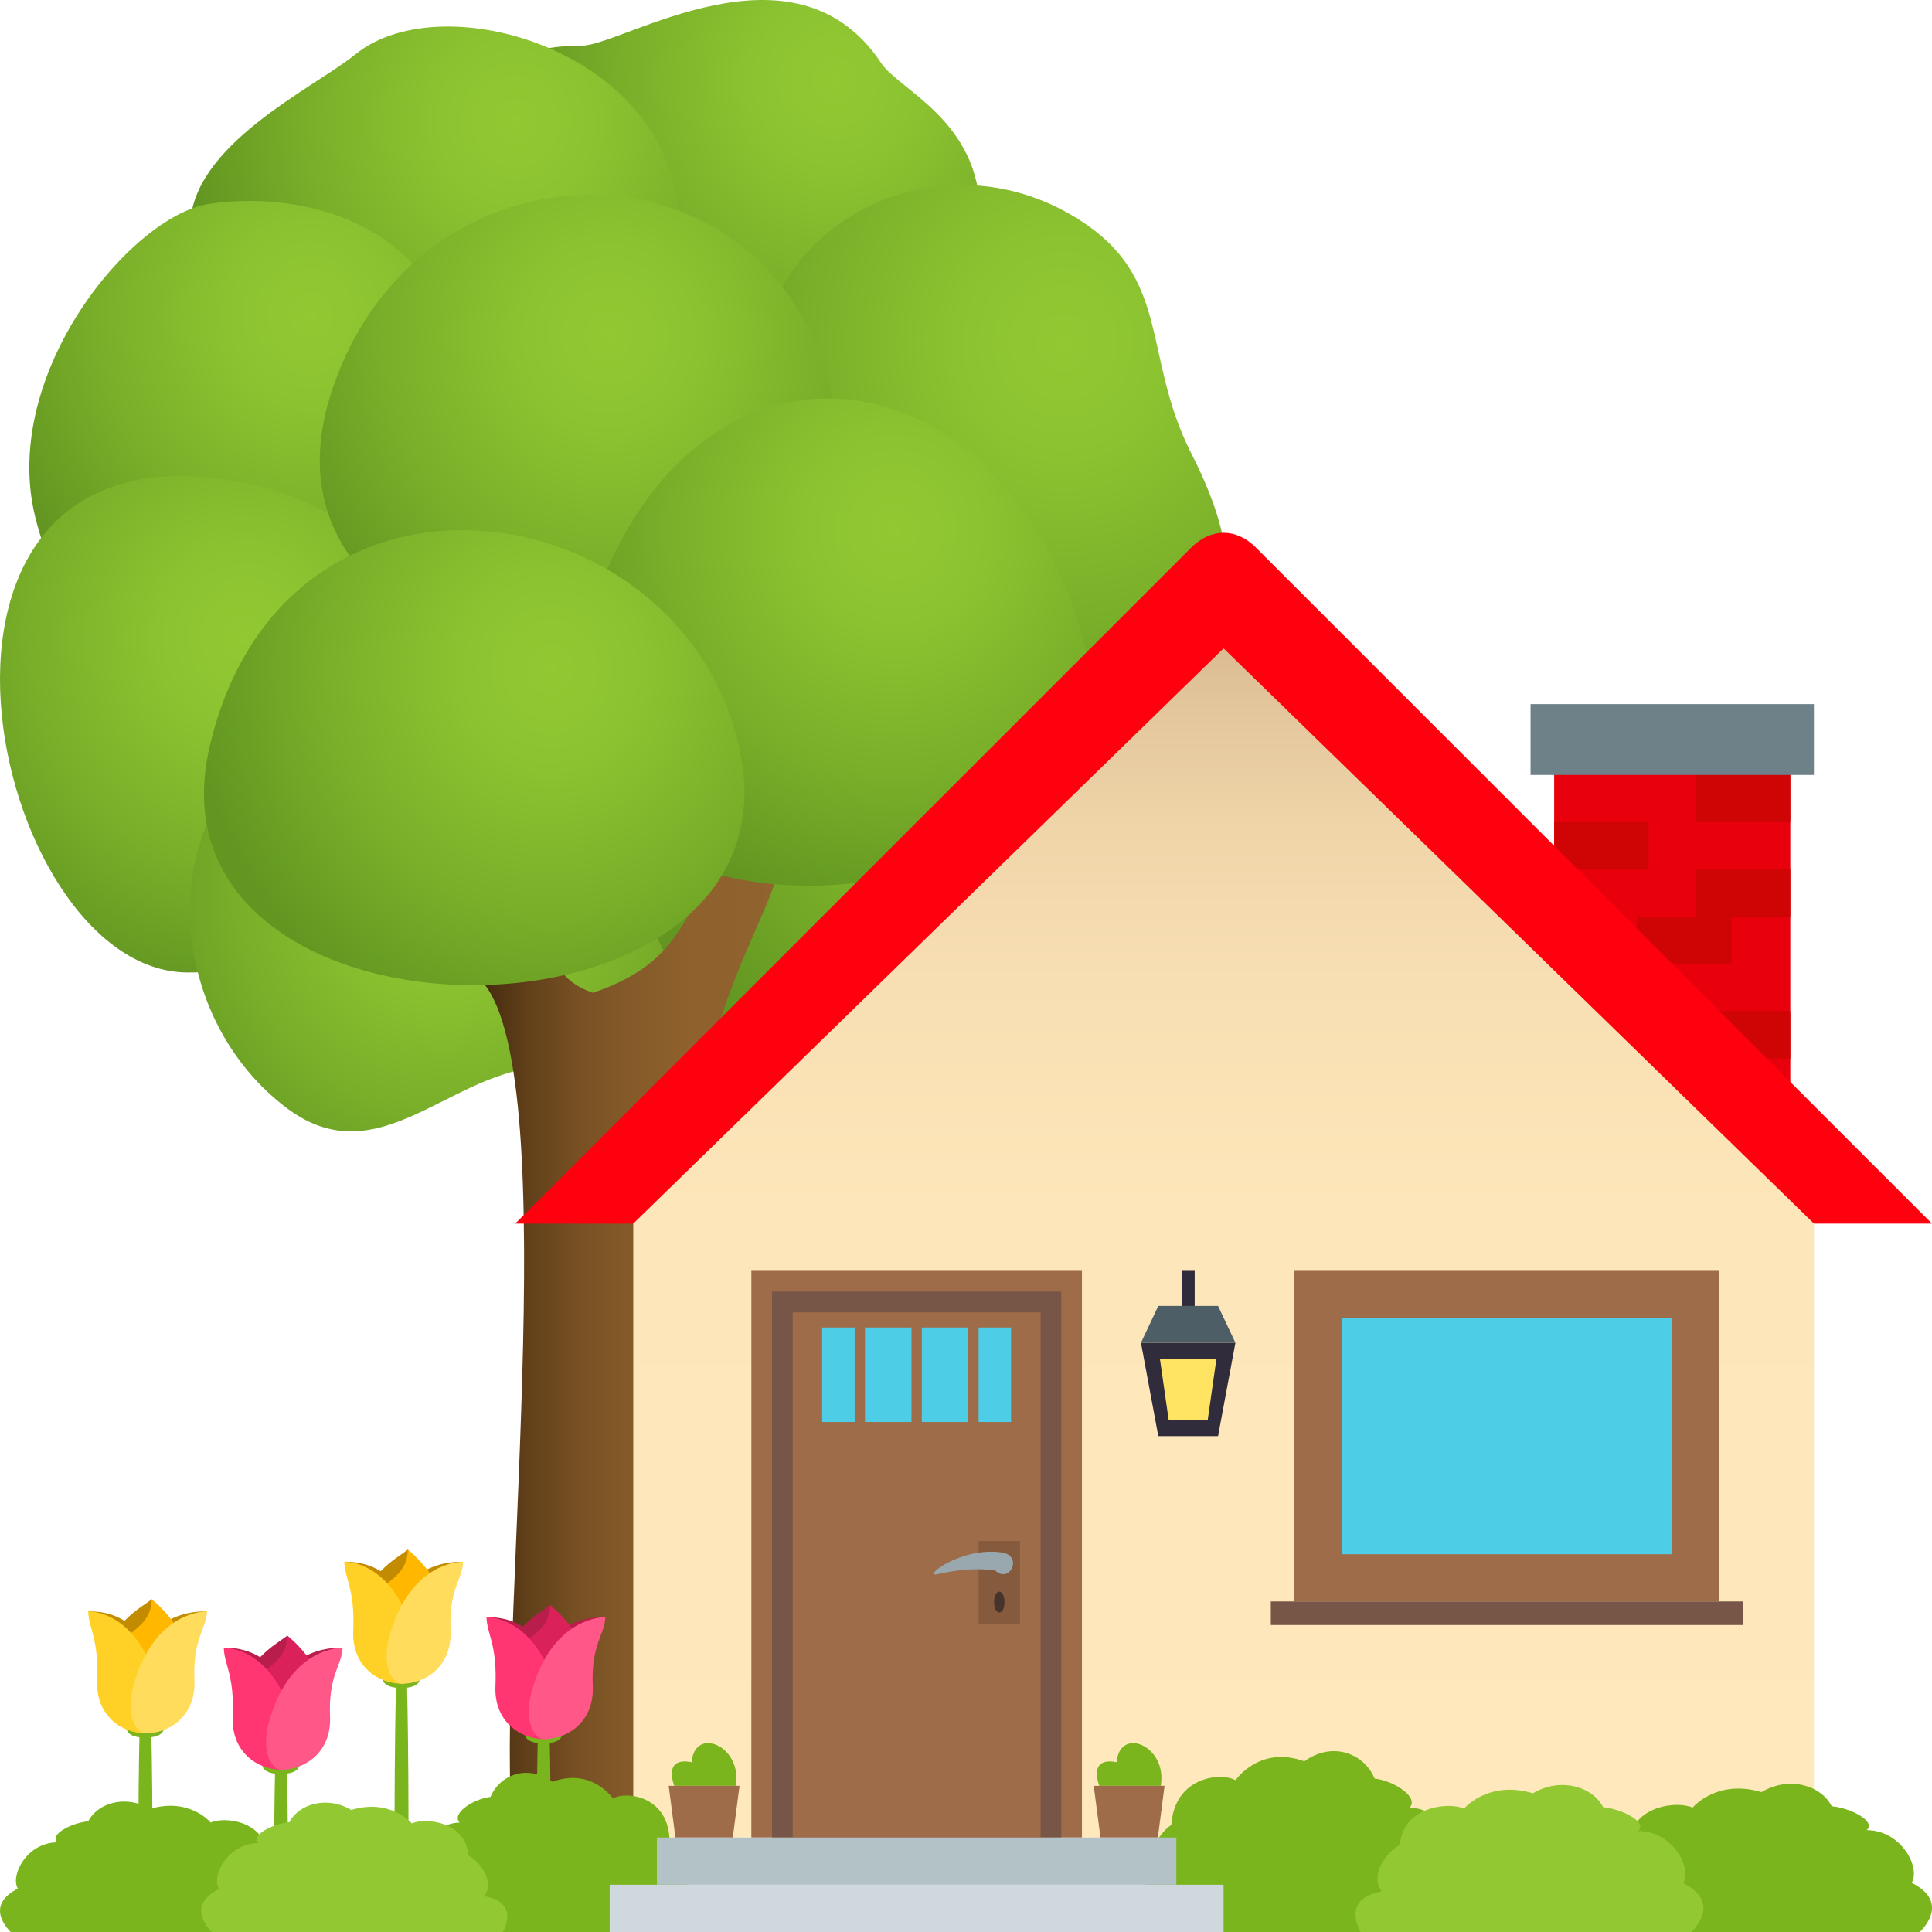 <svg xmlns="http://www.w3.org/2000/svg" xml:space="preserve" style="enable-background:new 0 0 64 64" viewBox="0 0 64 64"><radialGradient id="a" cx="541.04" cy="782.045" r="15.187" gradientTransform="matrix(0 -1.023 -.953 0 779.184 575.353)" gradientUnits="userSpaceOnUse"><stop offset="0" style="stop-color:#92c932"/><stop offset=".262" style="stop-color:#8bc230"/><stop offset=".644" style="stop-color:#79ae29"/><stop offset="1" style="stop-color:#629621"/></radialGradient><path d="M37.12 17.56C3.15 24.699 22.47 33.94 24.11 35.639c5.904 6.114 24.622-7.71 13.012-18.077z" style="fill:url(#a)"/><radialGradient id="b" cx="377.5" cy="12.725" r="11.571" gradientTransform="matrix(-.954 0 0 1.022 387.77 -10.348)" gradientUnits="userSpaceOnUse"><stop offset="0" style="stop-color:#92c932"/><stop offset=".262" style="stop-color:#8bc230"/><stop offset=".644" style="stop-color:#79ae29"/><stop offset="1" style="stop-color:#629621"/></radialGradient><path d="M19.271 1.513c-10.185 0 13.196 16.52 13.196 5.6 0-3.107-2.684-4.13-3.273-5.02-2.877-4.343-8.58-.58-9.923-.58z" style="fill:url(#b)"/><radialGradient id="c" cx="-162.692" cy="14.06" r="11.375" gradientTransform="matrix(.954 0 0 1.022 172.297 -10.348)" gradientUnits="userSpaceOnUse"><stop offset="0" style="stop-color:#92c932"/><stop offset=".262" style="stop-color:#8bc230"/><stop offset=".644" style="stop-color:#79ae29"/><stop offset="1" style="stop-color:#629621"/></radialGradient><path d="M22.485 7.471c0 10.919-9.829 8.606-16.189.077 0-2.741 4.081-4.616 5.482-5.752 2.939-2.38 10.707 0 10.707 5.675z" style="fill:url(#c)"/><radialGradient id="d" cx="-169.81" cy="20.345" r="11.539" gradientTransform="matrix(.954 0 0 1.022 172.297 -10.348)" gradientUnits="userSpaceOnUse"><stop offset="0" style="stop-color:#92c932"/><stop offset=".262" style="stop-color:#8bc230"/><stop offset=".644" style="stop-color:#79ae29"/><stop offset="1" style="stop-color:#629621"/></radialGradient><path d="M15.063 11.186c3.106 10.402-11.288 16.493-13.896 5.94C0 12.402 4.334 7.154 6.92 6.755c2.73-.418 6.933.378 8.144 4.43z" style="fill:url(#d)"/><radialGradient id="e" cx="541.75" cy="238.456" r="11.751" gradientTransform="matrix(0 -1.023 .953 0 -219.118 575.353)" gradientUnits="userSpaceOnUse"><stop offset="0" style="stop-color:#92c932"/><stop offset=".262" style="stop-color:#8bc230"/><stop offset=".644" style="stop-color:#79ae29"/><stop offset="1" style="stop-color:#629621"/></radialGradient><path d="M7.94 15.963c10.035 1.866 8.475 16.252-1.71 16.252-6.62 0-10.502-18.521 1.71-16.252z" style="fill:url(#e)"/><radialGradient id="f" cx="608.729" cy="489.409" r="11.281" gradientTransform="matrix(-.447 -.904 .842 -.479 -125.252 814.239)" gradientUnits="userSpaceOnUse"><stop offset="0" style="stop-color:#92c932"/><stop offset=".262" style="stop-color:#8bc230"/><stop offset=".644" style="stop-color:#79ae29"/><stop offset="1" style="stop-color:#629621"/></radialGradient><path d="M8 25.491c7.113-7.816 20.994 11.882 10.973 9.92-3.608-.707-6.13 3.83-9.491 1.282C5.915 33.99 5.229 28.54 8 25.492z" style="fill:url(#f)"/><radialGradient id="g" cx="369.538" cy="21.235" r="14.362" gradientTransform="matrix(-.954 0 0 1.022 387.77 -10.348)" gradientUnits="userSpaceOnUse"><stop offset="0" style="stop-color:#92c932"/><stop offset=".262" style="stop-color:#8bc230"/><stop offset=".644" style="stop-color:#79ae29"/><stop offset="1" style="stop-color:#629621"/></radialGradient><path d="M25.342 10.846c-3.107 10.4 20.768 17.198 14.135 4.202-1.743-3.414-.537-6.062-4.212-8.052-3.9-2.11-8.71-.204-9.923 3.85z" style="fill:url(#g)"/><linearGradient id="h" x1="374.924" x2="384.968" y1="44.656" y2="44.656" gradientTransform="matrix(-1 0 0 1 400.697 0)" gradientUnits="userSpaceOnUse"><stop offset="0" style="stop-color:#91632e"/><stop offset=".292" style="stop-color:#8e612d"/><stop offset=".496" style="stop-color:#855a29"/><stop offset=".672" style="stop-color:#764f22"/><stop offset=".833" style="stop-color:#603f19"/><stop offset=".982" style="stop-color:#442a0d"/><stop offset="1" style="stop-color:#40270b"/></linearGradient><path d="M25.75 28.917c-.592 2.677-5.21 7.315-4.08 30.785.122 2.563-4.59 2.618-4.73.392-.415-6.614 1.852-25.59-1.21-27.804 3.33-3.194 1.479-.19 3.916.596 3.556-1.202 2.819-3.336 5.019-5.04 1.014-.785 1.179.648 1.085 1.071z" style="fill:url(#h)"/><radialGradient id="i" cx="385.341" cy="21" r="12.318" gradientTransform="matrix(-.954 0 0 1.022 387.77 -10.348)" gradientUnits="userSpaceOnUse"><stop offset="0" style="stop-color:#92c932"/><stop offset=".262" style="stop-color:#8bc230"/><stop offset=".644" style="stop-color:#79ae29"/><stop offset="1" style="stop-color:#629621"/></radialGradient><path d="M10.915 13.2c-3.146 10.385 17.83 12.198 16.856 1.328C26.852 4.248 13.775 3.76 10.915 13.2z" style="fill:url(#i)"/><radialGradient id="j" cx="375.381" cy="27.277" r="12.568" gradientTransform="matrix(-.954 0 0 1.022 387.77 -10.348)" gradientUnits="userSpaceOnUse"><stop offset="0" style="stop-color:#92c932"/><stop offset=".262" style="stop-color:#8bc230"/><stop offset=".644" style="stop-color:#79ae29"/><stop offset="1" style="stop-color:#629621"/></radialGradient><path d="M19.119 22.067c-2.254 10.652 19.623 8.987 16.743-.99-3.01-10.433-14.23-10.9-16.743.99z" style="fill:url(#j)"/><radialGradient id="k" cx="387.342" cy="31.828" r="12.464" gradientTransform="matrix(-.954 0 0 1.022 387.77 -10.348)" gradientUnits="userSpaceOnUse"><stop offset="0" style="stop-color:#92c932"/><stop offset=".262" style="stop-color:#8bc230"/><stop offset=".644" style="stop-color:#79ae29"/><stop offset="1" style="stop-color:#629621"/></radialGradient><path d="M6.95 24.713c-2.493 10.589 19.996 10.55 17.52-.044-1.985-8.485-15.05-10.437-17.52.044z" style="fill:url(#k)"/><path d="M51.484 24.89h7.823v12.514h-7.823z" style="fill:#e8000d"/><path d="M56.178 25.671h3.128v1.565h-3.128zm-1.948 4.693h3.129v1.564H54.23z" style="fill:#cf0505"/><path d="M56.178 28.8h3.128v1.565h-3.128zm0 4.694h3.128v1.565h-3.128zm-4.694-6.258h3.129V28.8h-3.129z" style="fill:#cf0505"/><path d="M50.702 23.325h9.387v2.346h-9.387z" style="fill:#6e8189"/><path d="M41.6 18.134c-.647-.647-1.486-.647-2.133 0l-22.4 22.4H64l-22.4-22.4z" style="fill:#ff000e"/><linearGradient id="l" x1="40.534" x2="40.534" y1="60.871" y2="20.35" gradientUnits="userSpaceOnUse"><stop offset="0" style="stop-color:#ffe8bb"/><stop offset=".515" style="stop-color:#fde6b9"/><stop offset=".7" style="stop-color:#f8dfb3"/><stop offset=".833" style="stop-color:#efd4a8"/><stop offset=".939" style="stop-color:#e1c399"/><stop offset="1" style="stop-color:#d6b58c"/></linearGradient><path d="M40.533 21.478 20.978 40.533v20.338H60.09V40.533z" style="fill:url(#l)"/><path d="M18.012 55.336c.254 0 .23 5.845.23 5.845h-.46s-.024-5.845.23-5.845z" style="fill:#7ab51d"/><path d="M18.005 57.752c-.68 0-.614-.339-.614-.339h1.228s.066.339-.614.339z" style="fill:#7ab51d"/><path d="M18.806 53.855c-.198-.184-.407-.381-.586-.686-.155.129-.548.35-.898.714-.524-.317-.996-.31-1.205-.31 1.215 1.958 2.723 2.152 3.934 0-.201 0-.706-.007-1.245.282z" style="fill:#b81d4b"/><path d="M16.697 55.617c0 1.337 2.805 1.337 2.805 0 0-1.335-.977-2.195-1.282-2.448-.016 1.228-1.523 1.113-1.523 2.448z" style="fill:#db2159"/><path d="M18.434 56.034c.28 1.015-.114 1.578-.402 1.578-.802 0-1.672-.588-1.62-1.758.06-1.392-.281-1.711-.296-2.282.363 0 1.696.213 2.318 2.462z" style="fill:#ff3672"/><path d="M17.613 56.034c-.28 1.015.114 1.578.402 1.578.803 0 1.672-.588 1.621-1.758-.06-1.392.401-1.711.417-2.282-.364 0-1.819.213-2.44 2.462z" style="fill:#ff5788"/><path d="M9.31 56.349c.253 0 .228 5.899.228 5.899H9.08s-.025-5.9.23-5.9z" style="fill:#7ab51d"/><path d="M9.302 58.765c-.68 0-.614-.34-.614-.34h1.228s.066.34-.614.34z" style="fill:#7ab51d"/><path d="M10.103 54.866c-.198-.182-.407-.38-.586-.685-.155.13-.549.351-.898.715-.525-.317-.996-.312-1.205-.312 1.215 1.96 2.722 2.153 3.934 0-.201 0-.706-.005-1.245.282z" style="fill:#b81d4b"/><path d="M7.994 56.63c0 1.337 2.804 1.337 2.804 0 0-1.335-.976-2.195-1.28-2.45-.017 1.23-1.524 1.115-1.524 2.45z" style="fill:#db2159"/><path d="M9.731 57.047c.28 1.015-.114 1.578-.402 1.578-.802 0-1.672-.588-1.62-1.759.06-1.391-.281-1.71-.296-2.282.363 0 1.696.214 2.318 2.463z" style="fill:#ff3672"/><path d="M8.91 57.047c-.28 1.015.114 1.578.402 1.578.802 0 1.672-.588 1.621-1.759-.06-1.391.401-1.71.417-2.282-.364 0-1.82.214-2.44 2.463z" style="fill:#ff5788"/><path d="M13.302 53.501c.254 0 .229 7.68.229 7.68h-.46s-.024-7.68.23-7.68z" style="fill:#7ab51d"/><path d="M13.295 55.917c-.68 0-.615-.339-.615-.339h1.229s.066.339-.614.339z" style="fill:#7ab51d"/><path d="M14.095 52.019c-.197-.184-.408-.38-.585-.686-.156.13-.55.352-.899.715-.524-.317-.996-.312-1.204-.312 1.215 1.96 2.722 2.154 3.934 0-.203 0-.706-.005-1.246.283z" style="fill:#c28b00"/><path d="M11.986 53.782c0 1.336 2.805 1.336 2.805 0 0-1.335-.978-2.195-1.281-2.449-.018 1.229-1.524 1.114-1.524 2.45z" style="fill:#ffb700"/><path d="M13.724 54.2c.279 1.014-.114 1.577-.403 1.577-.803 0-1.671-.587-1.62-1.758.06-1.392-.28-1.711-.296-2.283.363 0 1.697.214 2.319 2.463z" style="fill:#ffd126"/><path d="M12.903 54.2c-.28 1.014.113 1.577.402 1.577.802 0 1.672-.587 1.62-1.758-.06-1.392.402-1.711.416-2.283-.362 0-1.817.214-2.438 2.463z" style="fill:#ffdc5c"/><path d="M4.818 55.145c.254 0 .229 6.036.229 6.036h-.46s-.024-6.036.23-6.036z" style="fill:#7ab51d"/><path d="M4.81 57.56c-.68 0-.614-.338-.614-.338h1.229s.065.338-.615.338z" style="fill:#7ab51d"/><path d="M5.611 53.662c-.198-.182-.408-.38-.585-.685-.157.13-.55.351-.9.715-.523-.317-.995-.312-1.203-.312 1.215 1.96 2.722 2.153 3.933 0-.202 0-.705-.005-1.245.282z" style="fill:#c28b00"/><path d="M3.502 55.426c0 1.337 2.805 1.337 2.805 0 0-1.335-.978-2.195-1.281-2.45-.018 1.23-1.524 1.115-1.524 2.45z" style="fill:#ffb700"/><path d="M5.24 55.843c.278 1.014-.114 1.578-.404 1.578-.802 0-1.67-.588-1.62-1.759.061-1.392-.28-1.71-.295-2.282.363 0 1.696.214 2.318 2.463z" style="fill:#ffd126"/><path d="M4.419 55.843c-.28 1.014.113 1.578.402 1.578.802 0 1.671-.588 1.62-1.759-.06-1.392.402-1.71.416-2.282-.363 0-1.818.214-2.438 2.463z" style="fill:#ffdc5c"/><path d="M36.992 58.375c-.98-.188-.575.783-.575.783h2.035c.231-1.33-1.367-1.985-1.46-.783z" style="fill:#7ab51d"/><path d="m36.231 59.158.224 1.713h1.9l.223-1.713z" style="fill:#9e6c49"/><path d="M22.912 58.375c-.978-.188-.575.783-.575.783h2.035c.231-1.33-1.367-1.985-1.46-.783z" style="fill:#7ab51d"/><path d="m22.151 59.158.224 1.713h1.9l.223-1.713zm20.729-17.06V53.05h14.08V42.098H42.88z" style="fill:#9e6c49"/><path d="M44.445 43.662h10.951v7.823H44.445z" style="fill:#4ecee6"/><path d="M42.098 53.05h15.645v.781H42.098z" style="fill:#785647"/><path d="M24.89 42.098h10.951v18.773H24.89z" style="fill:#9e6c49"/><path d="M25.574 42.787h9.582v18.084h-9.582z" style="fill:#785647"/><path d="M26.259 43.475h8.212v17.396h-8.212z" style="fill:#9e6c49"/><path d="M27.235 43.975h6.258v3.13h-6.258z" style="fill:#4ecee6"/><path d="M30.194 43.781h.342v3.518h-.342zm-1.882 0h.342v3.518h-.342zm3.764 0h.341v3.518h-.341z" style="fill:#9e6c49"/><path d="M32.418 51.048h1.369V53.8h-1.369z" style="fill:#855a3d"/><path d="M31.054 52.146c1.19-.273 1.914-.119 1.914-.119.49.448.924-.494.221-.598-1.352-.204-2.671.842-2.135.717z" style="fill:#99a8ae"/><path d="M33.274 53.07c0 .461-.343.461-.343 0 0-.458.343-.458.343 0z" style="fill:#45332c"/><path d="M39.145 42.098h.431v1.221h-.431zm1.205 5.475h-1.98l-.574-3.092h3.129z" style="fill:#302c3b"/><path d="M38.37 43.26h1.98l.575 1.221h-3.129z" style="fill:#4e5e67"/><path d="M40.007 47.04h-1.293l-.29-2.025h1.872z" style="fill:#ffe463"/><path d="M43.21 58.347c-1.486-.545-2.282.625-2.282.625-.492-.279-2.027-.106-2.126 1.48-.421.272-1.015 1.2-.604 1.895C36.82 62.655 37.5 64 37.5 64h10.953s1.069-1.172-.268-1.988c.297-.595-.322-2.117-1.489-2.13.325-.347-.52-.894-1.16-.965-.35-.844-1.412-1.24-2.328-.57zm15.14 1.019c-1.485-.445-2.28.514-2.28.514-.493-.229-2.028-.086-2.127 1.212-.421.224-1.015.983-.604 1.554-1.377.252-.696 1.354-.696 1.354h10.952s1.07-.962-.268-1.629c.298-.488-.322-1.735-1.489-1.746.326-.285-.52-.732-1.16-.791-.35-.691-1.411-1.015-2.327-.468z" style="fill:#7ab51d"/><path d="M50.78 59.405c-1.486-.443-2.281.507-2.281.507-.493-.226-2.028-.084-2.126 1.203-.422.22-1.016.977-.604 1.541-1.378.25-.697 1.344-.697 1.344h10.952s1.07-.952-.267-1.618c.297-.48-.322-1.718-1.49-1.729.326-.282-.519-.726-1.16-.786-.35-.684-1.411-1.005-2.327-.462z" style="fill:#92c932"/><path d="M18.297 59.024c1.307-.478 2.007.551 2.007.551.433-.245 1.784-.093 1.872 1.302.37.24.893 1.058.53 1.669 1.213.27.614 1.454.614 1.454h-9.64s-.94-1.031.236-1.75c-.261-.523.283-1.861 1.31-1.874-.285-.306.458-.785 1.022-.85.307-.742 1.242-1.09 2.048-.502zm-13.324.899c1.307-.393 2.007.452 2.007.452.433-.202 1.784-.077 1.871 1.065.37.199.893.866.531 1.369 1.212.221.613 1.191.613 1.191H.357s-.941-.846.236-1.435c-.261-.428.283-1.526 1.31-1.536-.286-.25.458-.643 1.021-.696.308-.608 1.242-.892 2.049-.41z" style="fill:#7ab51d"/><path d="M11.634 59.956c1.308-.39 2.008.447 2.008.447.433-.199 1.785-.075 1.871 1.058.37.195.893.86.532 1.356 1.211.22.612 1.183.612 1.183H7.02s-.942-.838.235-1.423c-.262-.424.283-1.513 1.31-1.523-.286-.248.458-.639 1.021-.69.308-.603 1.242-.886 2.048-.408z" style="fill:#92c932"/><path d="M20.196 62.435h20.337V64H20.196z" style="fill:#cfd8dd"/><path d="M21.76 60.871h17.208v1.564H21.76z" style="fill:#b3c2c6"/></svg>